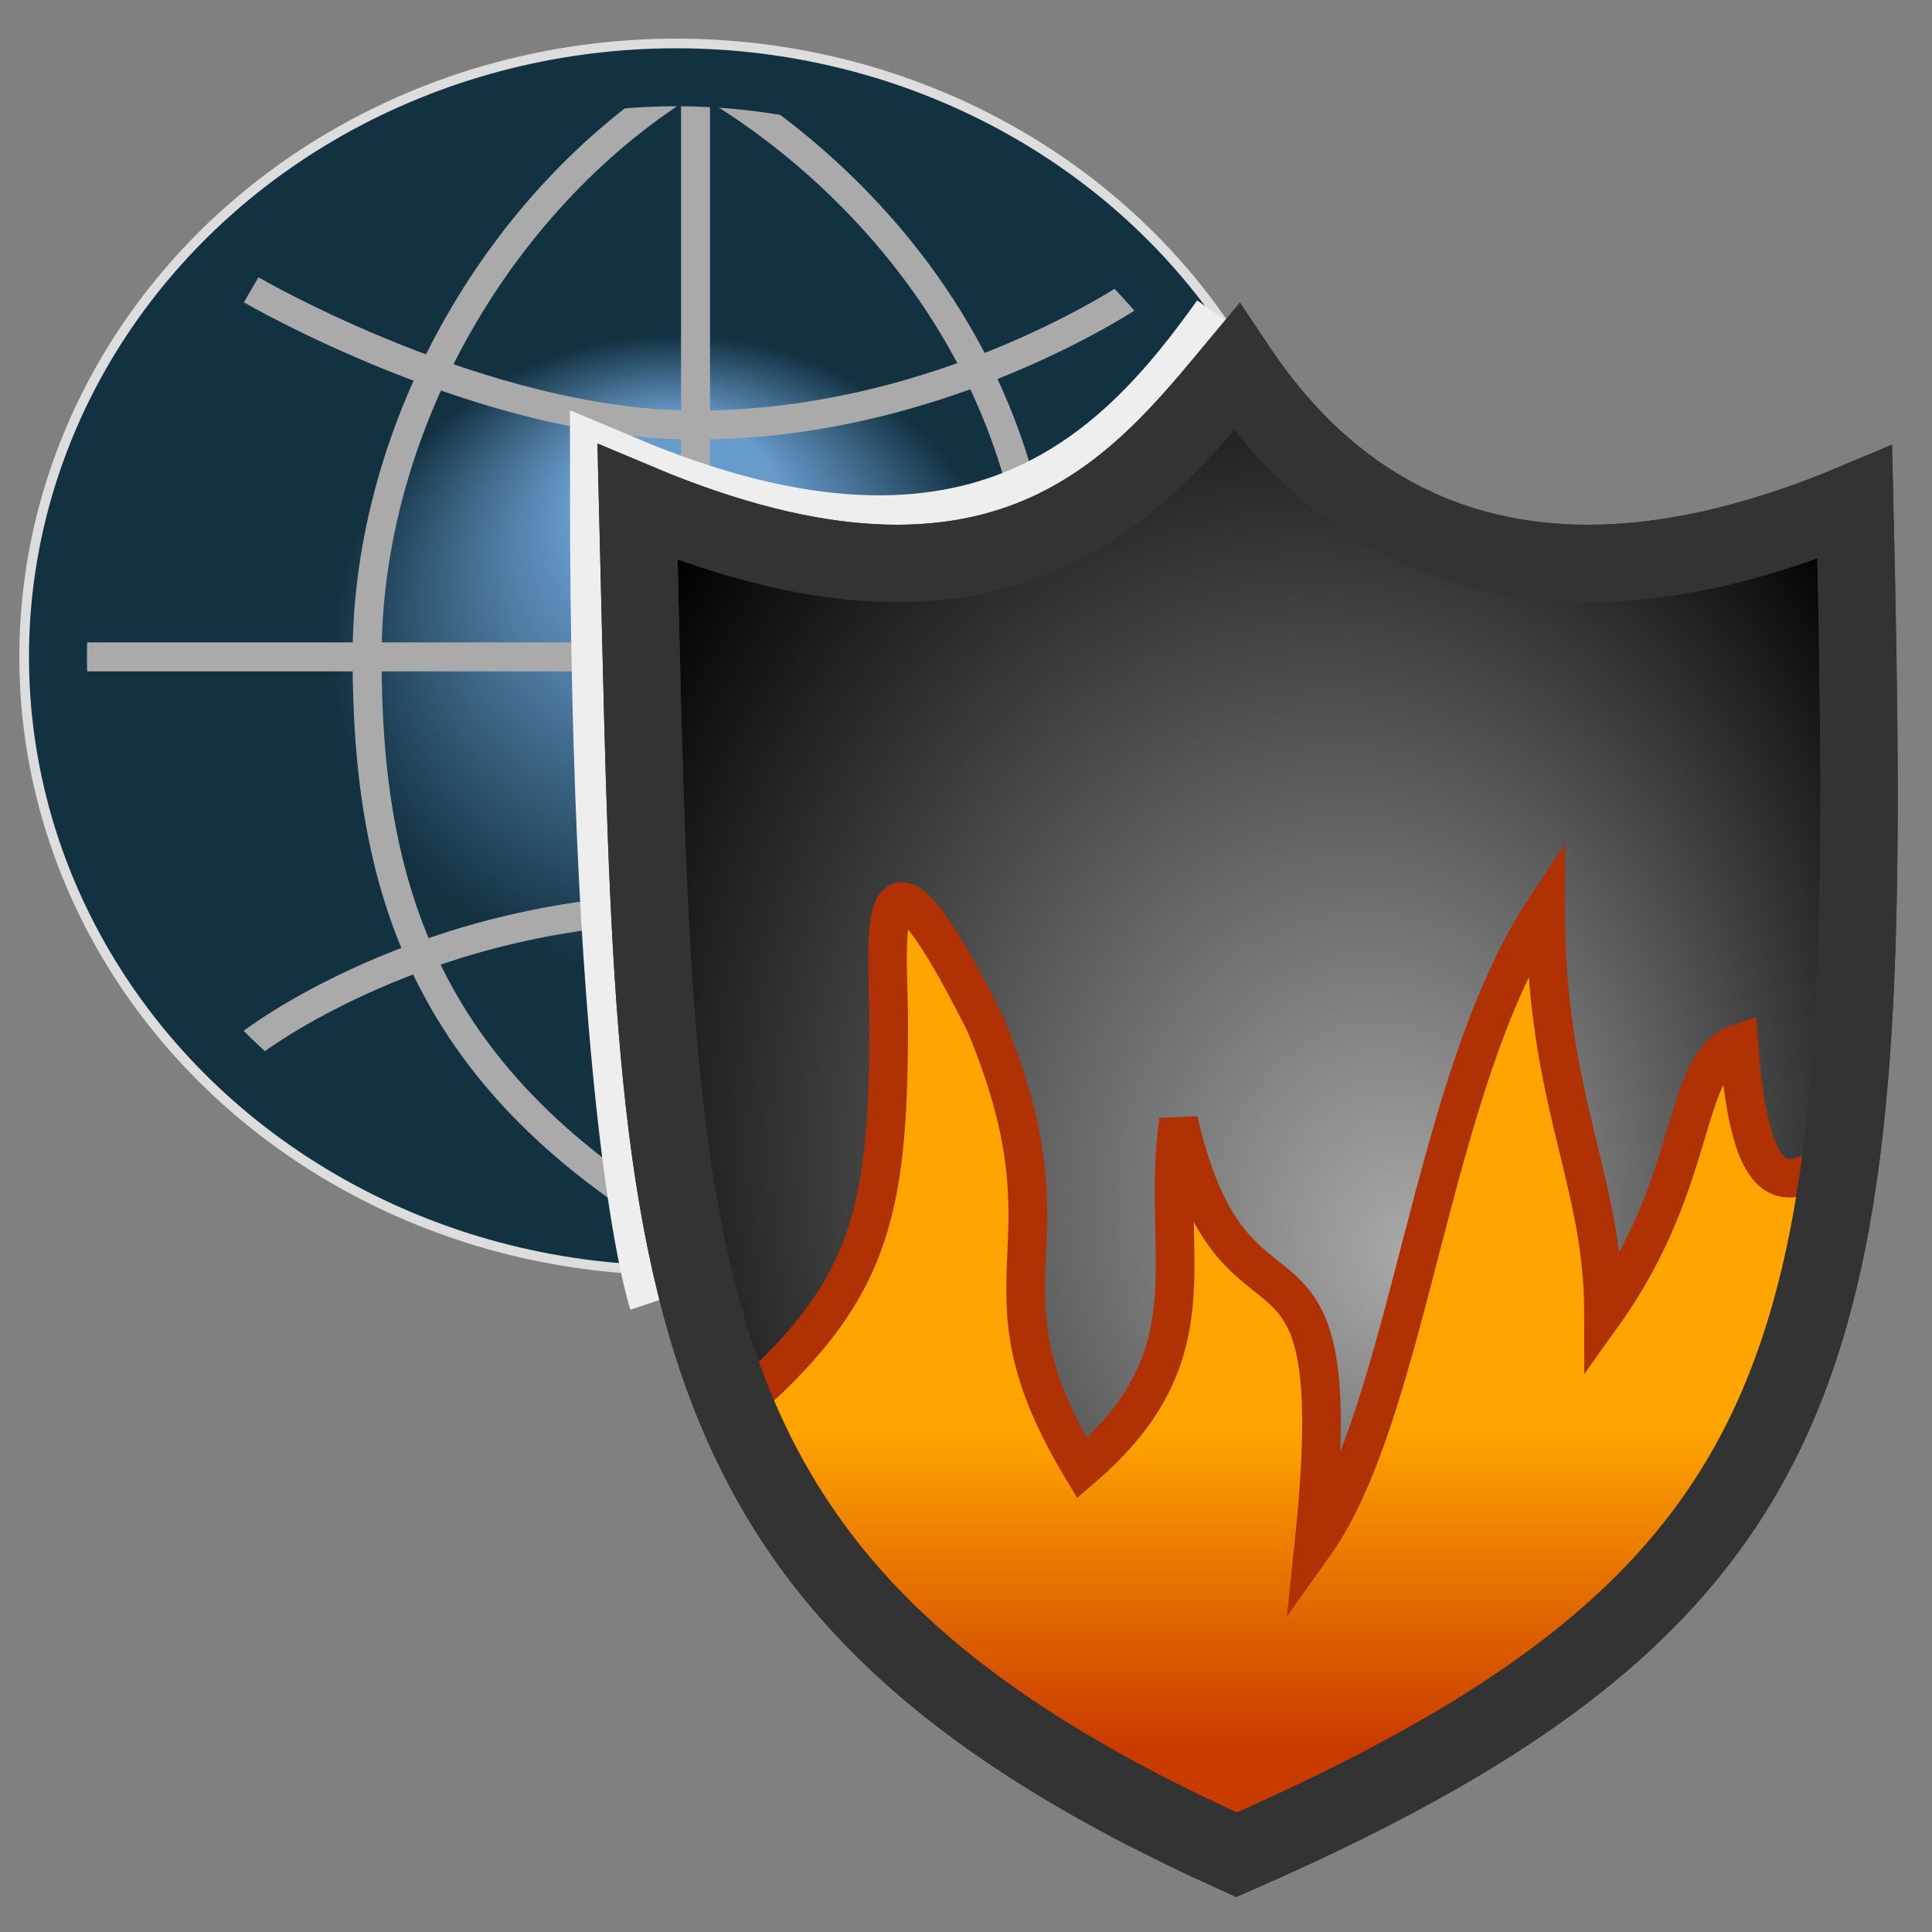 <?xml version="1.0" encoding="UTF-8"?>

<svg width="800px" height="800px" viewBox="0 0 100 100" xmlns="http://www.w3.org/2000/svg" version="1.1">

  <rect x="0" y="0" width="100" height="100" fill="#808080" stroke="none"/>

  <defs>
    <radialGradient id="RG1" cx="50%" cy="50%" fx="63%" fy="60%" r="60%">
      <stop style="stop-color:rgb(170,170,170);stop-opacity:1;" offset="0%"/>
      <stop style="stop-color:rgb(0,0,0);stop-opacity:1;" offset="100%"/>
    </radialGradient>
    <linearGradient id="flame" x1="0%" y1="90%" x2="0%" y2="60%">
      <stop style="stop-color:rgb(202,59,0);stop-opacity:1" offset="0%" />
      <stop style="stop-color:rgb(255,164,0);stop-opacity:1" offset="100%" />
    </linearGradient>
    <radialGradient id="RG_globe" cx="50%" cy="50%" fx="50%" fy="32%" r="28%">
      <stop style="stop-color:rgb(103,155,203);stop-opacity:1;" offset="30%"/>
      <stop style="stop-color:rgb(18,49,65);stop-opacity:1;" offset="100%"/>
    </radialGradient>
  </defs>
  
  <ellipse cx="35" cy="34" rx="32" ry="30" style="stroke-width:4;stroke:#dddddd;fill:none;"/>
  <ellipse cx="35" cy="34" rx="32" ry="30" style="fill:url(#RG_globe);fill-opacity:1;fill-rule:nonzero"/>
  <g style="fill:none;stroke:#aaaaaa;stroke-width:1.5px;stroke-linecap:butt;" >
    <path d="M 36,64 C 22,56 19,46 19,34 19,22 26,10 36,4 l 0,60 C 36,64 54,55 54,34 54,13 36,4 36,4" />
    <path d="m 4,34 63,0 0,0"/>
    <path d="m 13,15 c 0,0 12,7 23,7 13,0 23,-7 23,-7"/>
    <path d="m 13,54 c 0,0 9,-7 23,-7 16,0 23,7 23,7"/>
  </g>
  <ellipse cx="35" cy="34" rx="32" ry="30" style="stroke-width:3;stroke:#123141;fill:none;"/>

  
  <path style="fill:none;stroke:#eeeeee;stroke-width:5" d="m 35,67 c 0,0 -3,-9 -3,-42 19,8 27,-1 32,-8"/>
  <path style="fill:url(#RG1);fill-opacity:1;fill-rule:nonzero;stroke:#333333;stroke-width:4" d="M 64,19 C 59,25 52,34 33,26 34,66 33,82 64,96 96,82 97,69 96,26 77,34 68,25 64,19 z"/>

  <path style="fill:url(#flame);stroke:#B03104;stroke-width:2" d="m 38,73 c 7,-6 8,-10 8,-20 0,-4 -1,-12 5,0 5,12 -1,13 5,23 7,-6 4,-11 5,-18 3,13 9,3 7,22 5,-7 6,-24 12,-33 0,10 3,14 3,21 5,-7 4,-13 7,-14 1,14 6,1 5,10 C 90,83 80,89 64,96 46,88 41,80 38,73 z"/>
  <path style="fill:none;stroke:#333333;stroke-width:4" d="M 64,19 C 59,25 52,34 33,26 34,66 33,82 64,96 96,82 97,69 96,26 77,34 68,25 64,19 z"/>

</svg>